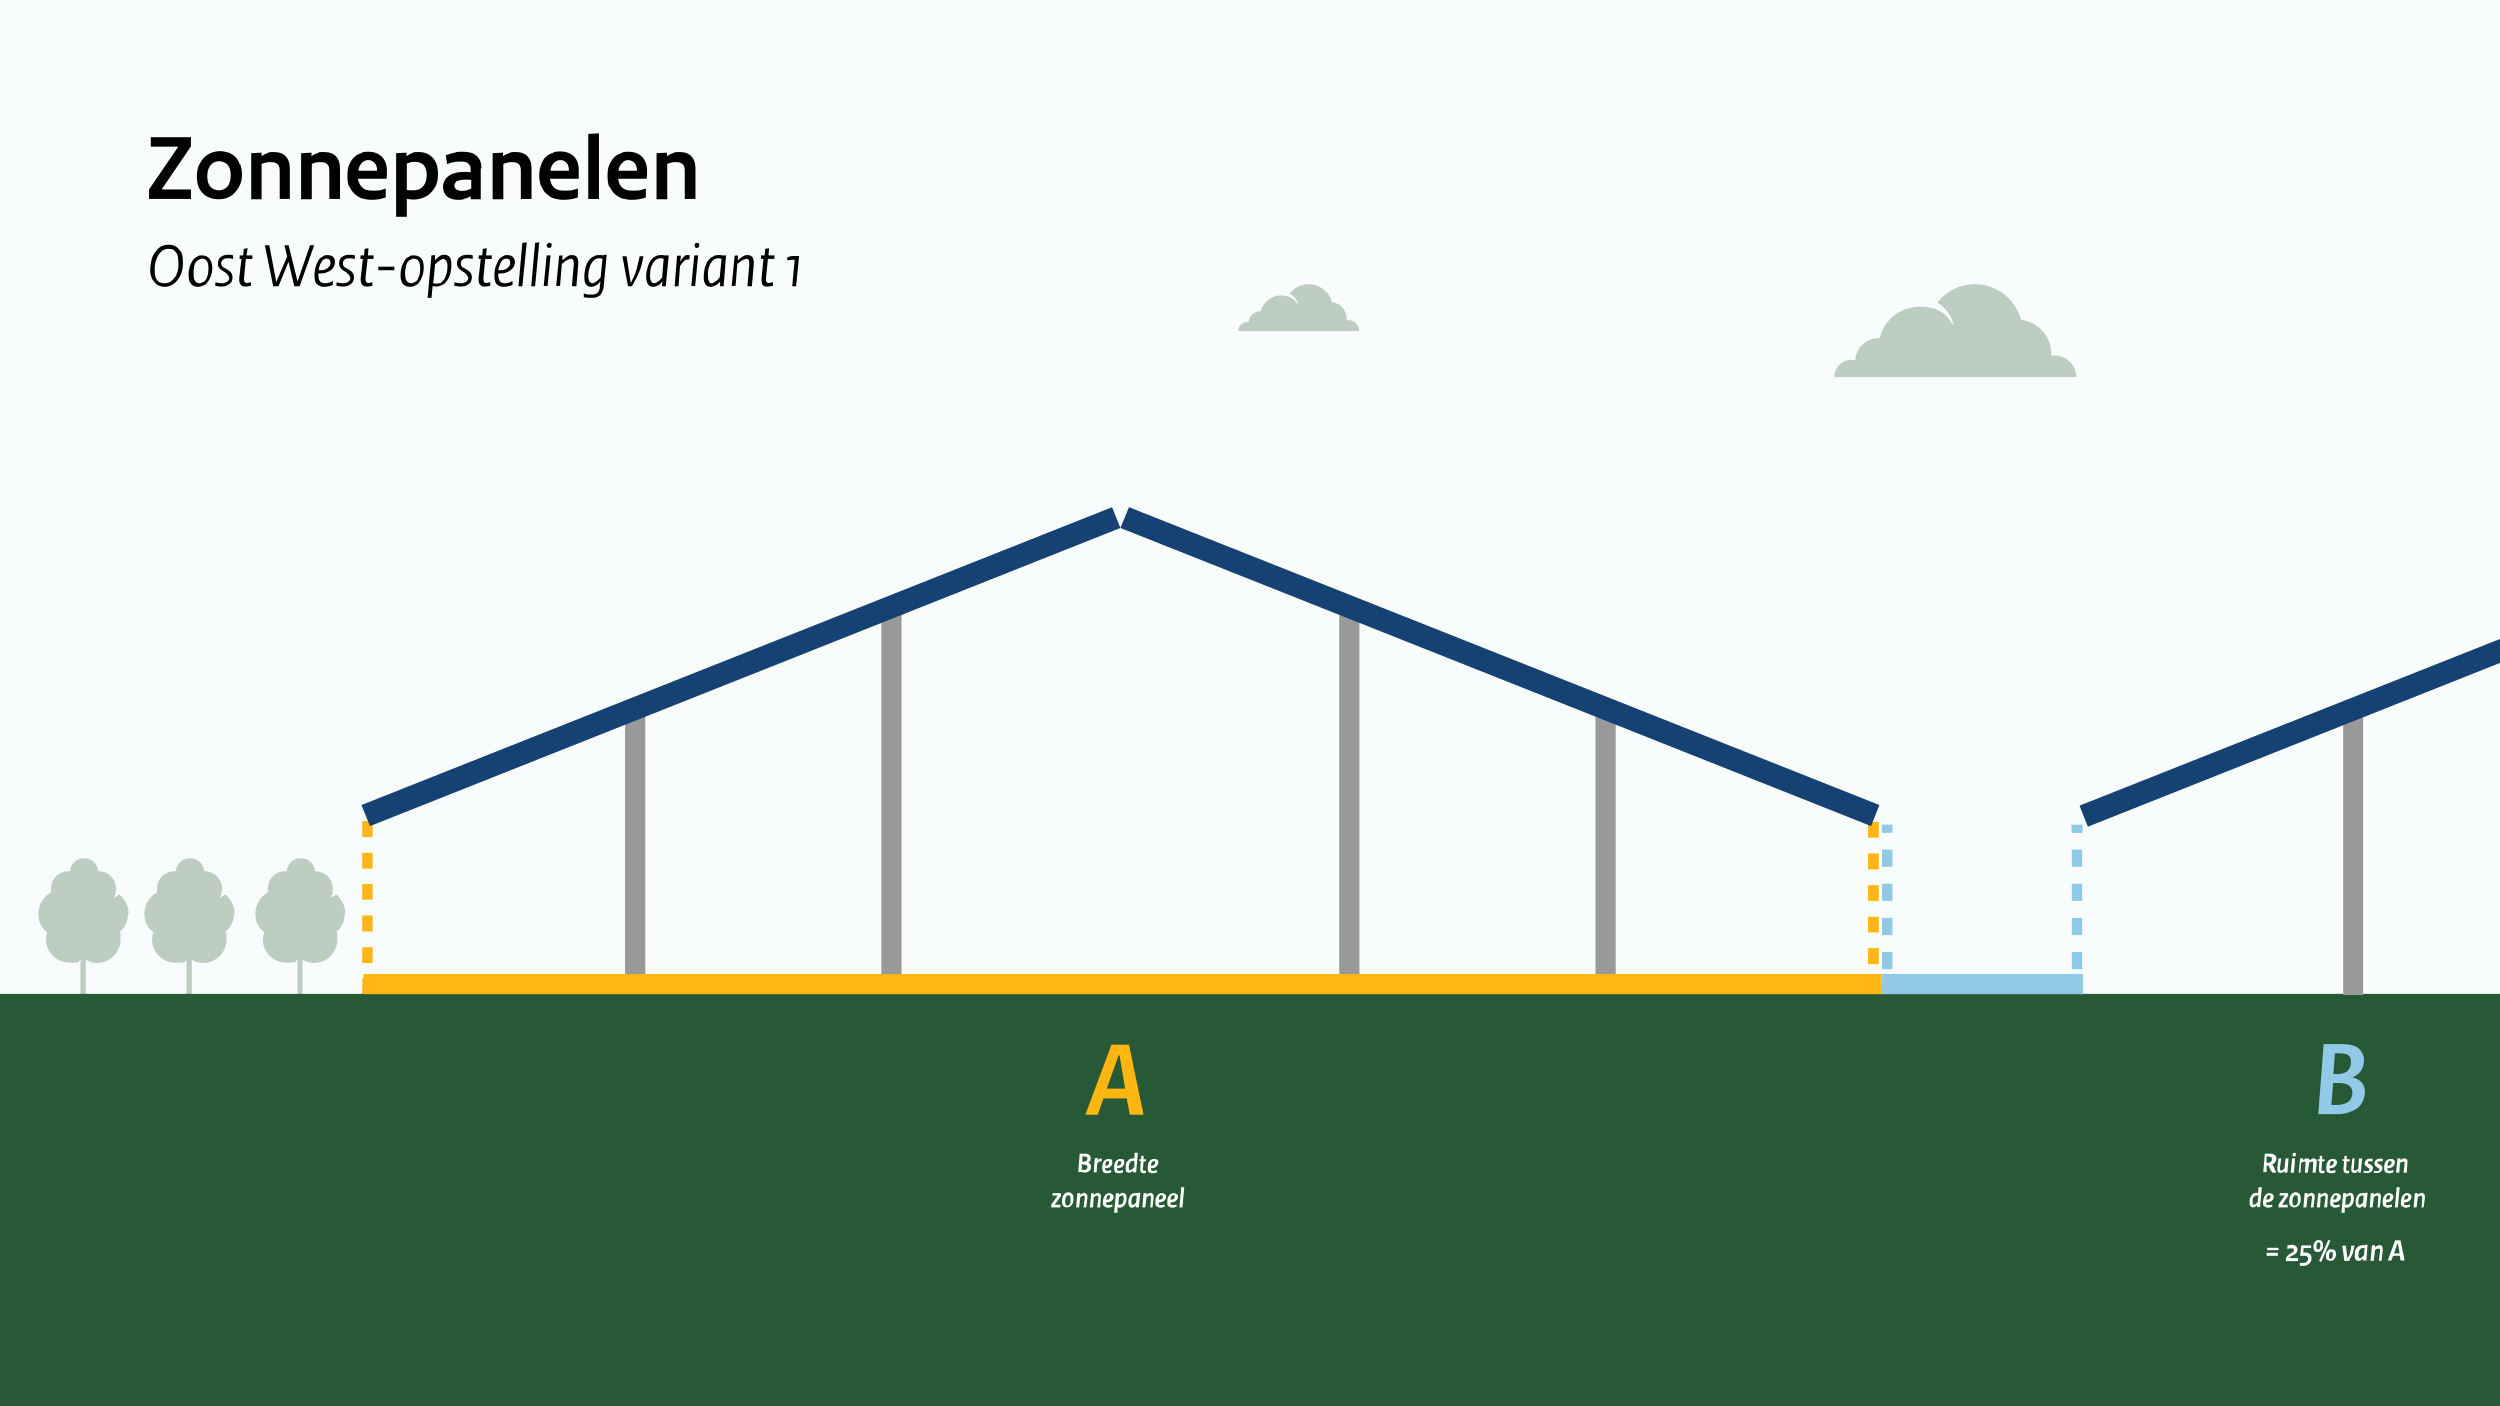 <?xml version="1.0" encoding="UTF-8"?>
<svg xmlns="http://www.w3.org/2000/svg" xmlns:xlink="http://www.w3.org/1999/xlink" id="Laag_1" version="1.1" viewBox="0 0 841.9 473.6">
  <rect x="0" y="0" width="841.9" height="473.6" fill="#808080" stroke="none"/>
  <defs>
    <style>
      .st0 {
        fill: none;
      }

      .st1, .st2 {
        fill-rule: evenodd;
      }

      .st1, .st3 {
        fill: #90cae7;
      }

      .st4 {
        fill: #f9fcfd;
      }

      .st5 {
        fill: #164273;
      }

      .st6 {
        fill: #275937;
      }

      .st7 {
        clip-path: url(#clippath-11);
      }

      .st8 {
        clip-path: url(#clippath-10);
      }

      .st9 {
        clip-path: url(#clippath-1);
      }

      .st10 {
        clip-path: url(#clippath-3);
      }

      .st11 {
        clip-path: url(#clippath-4);
      }

      .st12 {
        clip-path: url(#clippath-2);
      }

      .st13 {
        clip-path: url(#clippath-7);
      }

      .st14 {
        clip-path: url(#clippath-6);
      }

      .st15 {
        clip-path: url(#clippath-9);
      }

      .st16 {
        clip-path: url(#clippath-8);
      }

      .st17 {
        clip-path: url(#clippath-5);
      }

      .st18 {
        fill: #fff;
      }

      .st19 {
        fill: #bdcdc2;
      }

      .st2, .st20 {
        fill: #999;
      }

      .st21 {
        fill: #ffb612;
      }

      .st22 {
        clip-path: url(#clippath);
      }
    </style>
    <clipPath id="clippath">
      <rect class="st0" y="-.1" width="841.9" height="473.8"></rect>
    </clipPath>
    <clipPath id="clippath-1">
      <rect class="st0" x="0" y="-.1" width="841.9" height="473.8"></rect>
    </clipPath>
    <clipPath id="clippath-2">
      <rect class="st0" y="-.1" width="841.9" height="473.8"></rect>
    </clipPath>
    <clipPath id="clippath-3">
      <rect class="st0" x="0" y="-.1" width="841.9" height="473.8"></rect>
    </clipPath>
    <clipPath id="clippath-4">
      <rect class="st0" y="-.1" width="841.9" height="473.8"></rect>
    </clipPath>
    <clipPath id="clippath-5">
      <rect class="st0" y="-.1" width="841.9" height="473.8"></rect>
    </clipPath>
    <clipPath id="clippath-6">
      <rect class="st0" y="-.1" width="841.9" height="473.8"></rect>
    </clipPath>
    <clipPath id="clippath-7">
      <rect class="st0" y="334.7" width="841.9" height="138.8"></rect>
    </clipPath>
    <clipPath id="clippath-8">
      <rect class="st0" x="118" y="-9.8" width="841.9" height="473.8"></rect>
    </clipPath>
    <clipPath id="clippath-9">
      <rect class="st0" y="-.1" width="841.9" height="473.8"></rect>
    </clipPath>
    <clipPath id="clippath-10">
      <rect class="st0" y="-.1" width="841.9" height="473.8"></rect>
    </clipPath>
    <clipPath id="clippath-11">
      <rect class="st0" x="700.2" y="214.3" width="141.7" height="64.2"></rect>
    </clipPath>
  </defs>
  <rect class="st4" x="0" y="-.1" width="841.9" height="334.9"></rect>
  <g class="st22">
    <path class="st19" d="M623.6,121.2c.4,0,.8,0,1.2.1.2-4.2,3.7-7.4,7.8-7.4h.4c1.4-6,6.8-10.6,13.4-10.6s9.1,2.5,11.5,6.4c0,0-.4-4.6-5.5-7.8,2.9-3.7,7.6-6.2,12.7-6.2,7.4,0,13.7,5.2,15.5,12,5.8.7,10.2,5.6,10.2,11.5v.6c.4,0,.7-.1,1.2-.1,4,0,7.2,3.4,7.2,7.3h-81.5c0-3.2,2.6-5.8,5.9-5.8Z"></path>
    <path class="st19" d="M419.9,108.4c.2,0,.5.1.6.1.1-2,1.9-3.7,4-3.7h.1c.7-3,3.5-5.3,6.7-5.3s4.6,1.3,5.8,3.1c0,0-.1-2.3-2.8-3.8,1.6-1.9,3.8-3.1,6.4-3.1,3.7,0,7,2.6,7.8,6,2.9.4,5,2.8,5,5.8v.4c.2-.1.5-.1.6-.1,2,0,3.6,1.7,3.6,3.7h-40.7c0-1.7,1.3-3,2.9-3Z"></path>
    <path class="st19" d="M79,307.7c0-2.6-1.2-4.9-3.2-6.5-.5.5-1.1.8-1.8,1,.5-.8.8-1.8.8-3,0-3.1-2.6-5.8-5.9-5.8h-.1c-.2-2.5-2.3-4.4-4.8-4.4s-4.6,1.9-4.8,4.4h-.5c-3.2,0-5.8,2.5-5.8,5.8s0,1,.1,1.3c-2.6,1.3-4.4,4.1-4.4,7.2s1.2,4.8,3,6.2c-.2.8-.4,1.6-.4,2.5,0,4.3,3.6,7.8,7.9,7.8s2.6-.2,3.7-1v11.6h1.8v-11.6c1.2.7,2.4,1.1,3.8,1.1,4.3,0,7.9-3.6,7.9-7.9s-.1-1.7-.5-2.5c1.8-1.4,3-3.7,3-6.2Z"></path>
    <path class="st19" d="M43.3,307.7c0-2.6-1.2-4.9-3.1-6.5-.6.5-1.2.8-1.9,1,.5-.8.8-1.8.8-3,0-3.1-2.6-5.8-5.9-5.8h-.1c-.2-2.5-2.3-4.4-4.8-4.4s-4.6,1.9-4.7,4.4h-.6c-3.2,0-5.8,2.5-5.8,5.8s0,1,.1,1.3c-2.6,1.3-4.4,4.1-4.4,7.2s1.2,4.8,3,6.2c-.2.8-.4,1.6-.4,2.5,0,4.3,3.6,7.8,7.9,7.8s2.6-.2,3.7-1v11.6h1.8v-11.6c1.2.7,2.4,1.1,3.8,1.1,4.3,0,7.9-3.6,7.9-7.9s-.1-1.7-.4-2.5c1.8-1.4,2.9-3.7,2.9-6.2Z"></path>
    <path class="st19" d="M116.3,307.7c0-2.6-1.2-4.9-3.1-6.5-.6.5-1.2.8-1.9,1,.6-.8.8-1.8.8-3,0-3.1-2.6-5.8-5.8-5.8h-.2c-.2-2.5-2.3-4.4-4.8-4.4s-4.6,1.9-4.7,4.4h-.6c-3.1,0-5.8,2.5-5.8,5.8s0,1,.1,1.3c-2.6,1.3-4.3,4.1-4.3,7.2s1.1,4.8,3,6.2c-.2.8-.5,1.6-.5,2.5,0,4.3,3.6,7.8,7.9,7.8s2.6-.2,3.8-1v11.6h1.7v-11.6c1.2.7,2.5,1.1,3.8,1.1,4.4,0,7.9-3.6,7.9-7.9s-.1-1.7-.4-2.5c1.8-1.4,2.9-3.7,2.9-6.2Z"></path>
  </g>
  <g class="st9">
    <path class="st21" d="M125.5,371.9v5.4h-3.5v-5.4h3.5ZM125.5,361.3v5.3h-3.5v-5.3h3.5ZM125.5,350.8v5.3h-3.5v-5.3h3.5ZM125.5,340.1v5.4h-3.5v-5.4h3.5ZM125.5,329.5v5.3h-3.5v-5.3h3.5ZM125.5,319v5.3h-3.5v-5.3h3.5ZM125.5,308.3v5.4h-3.5v-5.4h3.5ZM125.5,297.7v5.3h-3.5v-5.3h3.5ZM125.5,287.2v5.3h-3.5v-5.3h3.5ZM125.5,276.5v5.4h-3.5v-5.4h3.5Z"></path>
  </g>
  <rect class="st21" x="122" y="382.4" width="3.6" height="2.8"></rect>
  <g class="st12">
    <path class="st21" d="M376.3,371.9v5.3h-3.6v-5.3h3.6ZM376.3,361.3v5.3h-3.6v-5.3h3.6ZM376.3,350.6v5.3h-3.6v-5.3h3.6ZM376.3,340v5.4h-3.6v-5.4h3.6ZM376.3,329.4v5.3h-3.6v-5.3h3.6ZM376.3,302.8h-3.6"></path>
    <polygon class="st21" points="376.3 382.6 376.3 385.2 372.7 385.2 372.7 382.6 376.3 382.6 376.3 385.2 372.7 385.2 372.7 382.6 376.3 382.6"></polygon>
    <path class="st21" d="M629.1,282.1v-5.3h3.6v5.3h-3.6ZM629.1,292.8v-5.4h3.6v5.4h-3.6ZM629.1,303.4v-5.3h3.6v5.3h-3.6ZM629.1,314v-5.3h3.6v5.3h-3.6ZM629.1,324.7v-5.4h3.6v5.4h-3.6ZM629.1,335.3v-5.3h3.6v5.3h-3.6ZM629.1,346v-5.3h3.6v5.3h-3.6ZM629.1,356.5v-5.3h3.6v5.3h-3.6ZM629.1,367.2v-5.3h3.6v5.3h-3.6ZM629.1,377.9v-5.4h3.6v5.4h-3.6ZM629.1,388.4v-5.3h3.6v5.3h-3.6ZM629.1,399.1v-5.3h3.6v5.3h-3.6ZM629.1,409.7v-5.3h3.6v5.3h-3.6ZM629.1,420.4v-5.3h3.6v5.3h-3.6ZM629.1,431v-5.4h3.6v5.4h-3.6ZM629.1,441.6v-5.3h3.6v5.3h-3.6ZM629.1,452.3v-5.3h3.6v5.3h-3.6ZM629.1,462.8v-5.3h3.6v5.3h-3.6Z"></path>
  </g>
  <rect class="st3" x="633.7" y="277.7" width="3.6" height="2.8"></rect>
  <g class="st10">
    <path class="st3" d="M637.3,320.6v5.8h-3.5v-5.8h3.5ZM637.3,309.1v5.8h-3.5v-5.8h3.5ZM637.3,297.6v5.8h-3.5v-5.8h3.5ZM637.3,286.1v5.8h-3.5v-5.8h3.5Z"></path>
  </g>
  <path class="st1" d="M701.3,277.7v2.8h-3.7v-2.8h3.7ZM637.3,332v2.8h-3.6v-2.8h3.6Z"></path>
  <g class="st11">
    <path class="st3" d="M701.2,320.6v5.8h-3.5v-5.8h3.5ZM701.2,309.1v5.8h-3.5v-5.8h3.5ZM701.2,297.6v5.8h-3.5v-5.8h3.5ZM701.2,286.1v5.8h-3.5v-5.8h3.5Z"></path>
  </g>
  <rect class="st3" x="697.6" y="332" width="3.7" height="2.8"></rect>
  <path class="st2" d="M303.6,202.1v132.7h-6.8v-132.7h6.8ZM217.3,240.7v94.1h-6.8v-94.1h6.8Z"></path>
  <g class="st17">
    <polygon class="st5" points="124.6 278.2 121.7 271.1 374.5 170.8 377.3 177.8 124.6 278.2"></polygon>
  </g>
  <path class="st2" d="M457.8,202.1v132.7h-6.8v-132.7h6.8ZM544.1,240.7v94.1h-6.8v-94.1h6.8Z"></path>
  <g class="st14">
    <polygon class="st5" points="630.1 278.2 632.9 271.1 380.2 170.8 377.3 177.8 630.1 278.2"></polygon>
  </g>
  <g class="st13">
    <rect class="st6" y="334.7" width="842" height="138.8"></rect>
  </g>
  <g class="st16">
    <path class="st21" d="M380.2,351.8h-5.9l-8.8,23.6h4.2l1.9-5.5h7.8l1.1,5.5h4.6l-4.9-23.6ZM377,355.4l1.9,11.2h-6.2l4-11.2h.4Z"></path>
    <path class="st3" d="M787.2,375.2c1.3,0,2.6-.2,3.8-.6,1.1-.4,2-.8,2.9-1.4.8-.7,1.4-1.4,1.8-2.4.5-1,.7-2,.7-3.2s-.4-2.3-1.1-3.1c-.7-.8-1.8-1.4-3.1-1.7,1.2-.5,2.2-1.2,2.9-2.2.6-1,1-2.2,1-3.6s-.6-2.9-1.9-4c-1.2-1-3.1-1.4-5.8-1.4h-5.9l-1.8,23.6h6.5ZM787,364.7c1.8,0,3.1.2,4,.8.7.6,1.2,1.4,1.2,2.5s-.5,2.3-1.3,3c-1,.7-2.3,1.1-4,1.1h-1.8l.6-7.4h1.3ZM787.8,354.7c1.4,0,2.4.2,3.1.7.6.5.8,1.2.8,2.3s-.4,2.2-1.1,2.9-1.9,1.1-3.4,1.1h-1.4l.5-7h1.4Z"></path>
    <path class="st18" d="M763.1,422.9h4v-1c.1,0-3.8,0-3.8,0v1ZM763.3,421h4v-.8h-3.8v.8Z"></path>
    <path class="st18" d="M770.3,420.6c.2-.1.5-.1.7-.2h.7c.2,0,.5,0,.6.1.2.1.2.2.2.5s0,.2-.1.4c-.1.1-.4.4-.6.5l-.7.4c-.4.2-.6.4-.8.7-.2.2-.4.5-.5.7v1h4.1v-1h-3c.1-.4.5-.6.8-.7l.7-.4c.2-.1.5-.2.6-.4.2-.1.4-.2.4-.4.1-.1.2-.4.2-.5.1-.1.1-.4.1-.6,0-.4-.2-.7-.5-1-.4-.4-.8-.5-1.4-.5s-.5,0-.7.1c-.2,0-.6.1-.8.1v1.1Z"></path>
    <path class="st18" d="M778.4,419.4h-3.4l-.4,3.5h1.2c.5,0,.8,0,1.1.2.2.1.4.5.4.7s-.1.5-.1.6c-.1.2-.2.4-.5.6-.1.1-.4.2-.6.2-.2.1-.5.1-.8.1h-.8v1h.7c.5,0,1,0,1.3-.1.4-.1.7-.4,1.1-.6.2-.2.5-.5.6-.8.2-.4.2-.7.2-1.2s-.1-1-.5-1.3c-.4-.2-.8-.5-1.4-.5h-.4c-.1,0-.2.1-.4.1v-1.6h2.6v-1Z"></path>
    <path class="st18" d="M784.1,417.5l-3.1,7.1.7.4,3.1-7.2-.7-.2ZM780.2,417.7c-.2.1-.4.2-.6.5-.1.1-.2.4-.4.7-.1.2-.1.6-.1,1s0,.6.1.8c0,.2.1.4.2.5.2.1.4.2.5.4h.6c.2,0,.5,0,.7-.1s.4-.2.6-.4c.1-.2.2-.5.4-.7s.1-.6.1-1,0-.6-.1-.8c0-.2-.1-.4-.2-.5-.1-.2-.4-.2-.5-.4-.2-.1-.4-.1-.6-.1s-.5.1-.7.1ZM781.3,418.7c.1.1.1.4.1.7s0,.8-.2,1.1c-.1.2-.4.2-.5.2-.2,0-.4,0-.5-.1-.1-.1-.1-.4-.1-.7s0-.5.1-.7c0-.1,0-.4.1-.4.1-.1.1-.2.2-.4h.4c.1,0,.2.1.4.2ZM784.4,420.8c-.1.1-.4.2-.5.4-.2.2-.4.5-.5.7-.1.4-.1.7-.1,1.1s0,.6.1.8c.1.1.1.4.4.5.1.1.2.2.5.2.1.1.4.1.5.1.2,0,.5-.1.7-.1.2-.1.4-.2.6-.5.1-.1.2-.4.4-.6.1-.4.2-.7.2-1.1s-.1-.5-.1-.7c-.1-.2-.2-.5-.4-.6-.1-.1-.4-.2-.5-.2-.2-.1-.4-.1-.6-.1s-.5,0-.7.1ZM785.5,421.7c.1.2.1.5.1.8s0,.8-.2,1c-.1.2-.2.4-.5.4s-.4-.1-.5-.2c0-.1-.1-.4-.1-.7s0-.5.1-.6c0-.2.1-.4.1-.5l.2-.2c.1,0,.2-.1.4-.1s.2.1.4.2Z"></path>
    <path class="st18" d="M789.5,424.6h1.6l.6-1.3c.4-.6.6-1.2.8-1.8.1-.6.2-1.3.4-2h-1.1c0,.4-.1.7-.1,1.1-.1.4-.2.6-.2,1-.1.2-.2.6-.2.8-.1.2-.2.5-.4.7l-.4.6-.5-4.2h-1.2l.7,5.2Z"></path>
    <path class="st18" d="M796.4,419.4c-.1,0-.4-.1-.7-.1s-.7.1-1,.2c-.4.1-.6.4-1,.7-.2.2-.4.6-.6,1.1-.1.5-.1,1-.1,1.6v.8c.1.2.2.4.4.6,0,.1.2.2.4.2.1.1.2.1.5.1s.6,0,.8-.2c.2-.1.5-.4.7-.6v.7h1.1l.4-5.3h-.8ZM796,422.8c-.2.2-.5.5-.6.7-.2.1-.5.2-.6.2-.2,0-.4-.1-.4-.2-.1-.1-.2-.4-.2-.7s.1-.8.1-1.2c.1-.2.2-.5.4-.7s.2-.4.5-.5c.1-.1.4-.1.5-.1h.6l-.2,2.5Z"></path>
    <path class="st18" d="M800.9,424.6h1.1l.4-3.5c0-.6,0-1.1-.2-1.3-.1-.4-.5-.5-.8-.5s-.6.1-.8.2-.5.2-.7.5h-.1v-.7c.1,0-1,.1-1,.1l-.5,5.2h1.1l.4-3.6c.2-.1.5-.4.6-.4.2-.1.4-.1.6-.1s.2,0,.4.1c.1.1.1.4.1.6l-.4,3.4Z"></path>
    <path class="st18" d="M808.4,417.7h-1.8l-2.5,6.8h1.2l.6-1.6h2.3l.2,1.6h1.4l-1.4-6.8ZM807.5,418.7l.6,3.4h-1.9l1.2-3.4h.1Z"></path>
    <path class="st18" d="M763.2,392.5h.7l.6,1.2c.1.2.2.5.4.6.1.2.2.5.4.6h1.3c-.1-.1-.2-.2-.2-.4-.1-.1-.1-.2-.2-.4-.1-.1-.1-.2-.2-.4,0-.1-.1-.2-.1-.4l-.7-1.2c.4-.1.7-.4,1-.7.2-.4.4-.7.4-1.2s-.2-1-.6-1.3c-.4-.2-.8-.4-1.6-.4h-1.7l-.5,6.2h1.1v-2.4ZM763.9,389.5c.5,0,.7.1,1,.2.1.1.2.4.2.7s-.1.7-.4.8c-.2.2-.5.4-.8.4h-.6v-2.2h.6Z"></path>
    <path class="st18" d="M768.4,390.1h-1.1c0,.1-.4,3.2-.4,3.2,0,.6.1,1.1.2,1.3.2.2.5.4.8.4s.5,0,.7-.1.5-.4.7-.6v.6c-.1,0,1,0,1,0l.4-4.8h-1c0,.1-.4,3.4-.4,3.4-.2.2-.4.4-.6.5-.1.1-.2.2-.4.2-.2,0-.4-.1-.4-.2-.1-.1-.1-.4-.1-.7l.4-3.1Z"></path>
    <path class="st18" d="M772.9,390.1h-1c0,.1-.5,4.8-.5,4.8h1.1l.4-4.8ZM772.1,389.3c.1.1.2.1.5.1s.4,0,.5-.1c0-.1.1-.4.1-.5,0-.2,0-.4-.1-.4-.1-.1-.2-.2-.5-.2s-.2.1-.4.2c-.1.1-.2.2-.2.5s.1.2.1.4Z"></path>
    <path class="st18" d="M773.6,394.9h1.1l.2-3.2c.2-.2.5-.4.6-.4.1-.1.4-.1.5-.1s.2,0,.4.1v.6l-.2,3h1l.4-3.2c.4-.4.7-.5,1-.5s.2,0,.4.1v.6l-.2,3h1l.4-3.1c0-.6,0-1.1-.2-1.3-.1-.2-.4-.4-.7-.4s-.6,0-.8.2c-.1.1-.4.2-.7.5,0-.2-.1-.4-.2-.5-.2-.2-.4-.2-.7-.2s-.5,0-.6.1c-.2.1-.5.4-.7.6v-.7h-1c0,.1-.5,4.8-.5,4.8Z"></path>
    <path class="st18" d="M780.6,391h.5l-.2,2.5c0,.6,0,1,.2,1.2.1.2.4.4.8.4h.5q.1,0,.2-.1h.2v-.8c-.1,0-.2,0-.4.1h-.2c-.1,0-.2-.1-.4-.2,0,0-.1-.2,0-.6l.2-2.4h.8v-.7c.1,0-.8,0-.8,0v-1.2c.1,0-.8.1-.8.1v1.1h-.7v.7Z"></path>
    <path class="st18" d="M783.8,394.7c.2.2.7.4,1.2.4s.6,0,.8-.1c.2,0,.5-.1.7-.2v-.8c-.2.1-.5.2-.7.2-.1.1-.4.1-.6.1s-.5-.1-.6-.2c-.1-.1-.1-.4-.1-.7.4,0,.7,0,1-.1.4-.1.6-.2.8-.5.2-.1.4-.4.5-.6.1-.2.2-.5.2-.7,0-.4-.1-.7-.4-1-.2-.1-.6-.2-1.1-.2s-.6,0-.8.2c-.2.1-.5.2-.7.5-.1.2-.4.6-.5,1.1-.1.4-.1.8-.1,1.3s.1,1.1.4,1.4ZM785.6,392.2c-.2.2-.6.4-1.1.4,0-.2.1-.5.1-.7.1-.2.1-.4.2-.5.1-.1.2-.2.2-.4h.4c.1,0,.2,0,.4.1.1,0,.1.1.1.4,0,.4-.1.6-.4.7Z"></path>
    <path class="st18" d="M789,391h.4l-.2,2.5c0,.6,0,1,.2,1.2.1.2.5.4.8.4h.5q.1,0,.2-.1h.2v-.8c-.1,0-.2,0-.4.1h-.2c-.1,0-.2-.1-.4-.2v-.6l.2-2.4h1v-.7h-1v-1.2c.1,0-.8.1-.8.1v1.1h-.6v.7Z"></path>
    <path class="st18" d="M793.2,390.1h-1c0,.1-.4,3.2-.4,3.2,0,.6,0,1.1.2,1.3.1.2.5.4.8.4s.5,0,.7-.1c.1-.1.4-.4.6-.6h.1v.6c-.1,0,.8,0,.8,0l.5-4.8h-1.1c0,.1-.2,3.4-.2,3.4-.2.2-.4.4-.6.5-.1.1-.4.2-.5.2s-.2-.1-.4-.2c0-.1-.1-.4,0-.7l.2-3.1Z"></path>
    <path class="st18" d="M796.1,394.9c.2.1.4.1.6.1h.5c.4,0,.6,0,.8-.1.2-.1.4-.1.6-.4.1-.1.2-.2.4-.5.1-.1.1-.4.1-.6s0-.5-.1-.6c-.1-.2-.4-.4-.6-.6l-.5-.2c-.2-.1-.4-.2-.4-.2-.1-.1-.1-.2-.1-.4s.1-.2.2-.2c.1-.1.2-.1.6-.1h.8v-.8c-.1,0-.2-.1-.4-.1h-.5c-.4,0-.6.1-.8.1-.1.1-.4.2-.5.4-.1.1-.2.2-.4.5-.1.1-.1.4-.1.6s0,.4.1.6c.1.1.4.4.6.5l.5.4c.1.1.2.2.4.2v.4c0,.1,0,.2-.1.4-.1,0-.4.1-.6.1h-.6c-.1-.1-.4-.1-.6-.2v1Z"></path>
    <path class="st18" d="M799.4,394.9c.1.1.4.1.5.1h.5c.4,0,.6,0,.8-.1.2-.1.5-.1.6-.4.1-.1.2-.2.4-.5.1-.1.1-.4.1-.6s0-.5-.1-.6c-.1-.2-.4-.4-.6-.6l-.5-.2c-.1-.1-.2-.2-.4-.2,0-.1-.1-.2-.1-.4s.1-.2.2-.2c.1-.1.4-.1.6-.1h1v-.8c-.1,0-.4-.1-.5-.1h-.5c-.4,0-.6.1-.7.1-.2.1-.5.2-.6.4-.1.1-.2.2-.4.5-.1.1-.1.4-.1.6s.1.4.2.6c0,.1.2.4.5.5l.5.4c.1.1.2.2.4.2,0,.1.1.2.1.4s-.1.2-.2.4c-.1,0-.4.1-.6.1h-.6c-.1-.1-.4-.1-.5-.2v1Z"></path>
    <path class="st18" d="M803.3,394.7c.2.2.7.4,1.2.4s.6,0,.8-.1c.2,0,.5-.1.7-.2v-.8c-.2.1-.5.2-.7.2-.1.1-.4.1-.6.1s-.5-.1-.6-.2c-.1-.1-.2-.4-.2-.7.5,0,.8,0,1.1-.1.4-.1.6-.2.8-.5.2-.1.4-.4.5-.6.1-.2.2-.5.2-.7,0-.4-.1-.7-.4-1-.2-.1-.6-.2-1.1-.2s-.6,0-.8.2c-.2.1-.5.2-.7.5-.1.2-.4.6-.5,1.1-.1.4-.1.8-.1,1.3s.1,1.1.4,1.4ZM805.1,392.2c-.2.2-.6.4-1.1.4,0-.2.1-.5.1-.7.1-.2.1-.4.2-.5.1-.1.2-.2.2-.4h.4c.1,0,.2,0,.4.1,0,0,.1.1.1.4,0,.4-.1.6-.4.7Z"></path>
    <path class="st18" d="M809.4,394.9h1.1l.2-3.1c.1-.6,0-1.1-.1-1.3-.2-.2-.5-.4-.8-.4s-.5,0-.7.1c-.2.1-.5.4-.7.6v-.7h-1c0,.1-.5,4.8-.5,4.8h1.1l.2-3.2c.2-.2.5-.4.6-.4.2-.1.4-.1.5-.1.2,0,.4,0,.4.1.1.1.1.2.1.6l-.4,3Z"></path>
    <path class="st18" d="M761.6,399.8h-1l-.2,1.9h-.5c-.2,0-.6,0-.8.1-.4.1-.6.4-.8.6-.2.4-.4.6-.6,1.1-.1.4-.1.8-.1,1.4v.7c.1.2.2.4.2.5.1.2.2.2.4.4.2,0,.4.1.5.1.2,0,.6-.1.8-.2.1-.1.4-.4.6-.6v.7h1l.6-6.7ZM760.2,404.9c-.2.2-.4.5-.6.6s-.4.2-.5.2c-.2,0-.4,0-.4-.1-.1-.1-.1-.4-.1-.7v-1.1c.1-.2.2-.5.4-.7.1-.1.2-.2.5-.4.1-.1.2-.1.5-.1h.5l-.2,2.3Z"></path>
    <path class="st18" d="M762.5,406.2c.4.2.7.5,1.2.5s.6-.1.8-.1c.2-.1.5-.1.7-.2v-.8c-.2.1-.5.1-.6.2h-.7c-.2,0-.4,0-.6-.1-.1-.1-.1-.5-.1-.8.4,0,.7,0,1.1-.1l.7-.4c.2-.2.5-.4.5-.6.1-.2.2-.6.2-.8,0-.4-.1-.6-.4-.8-.2-.2-.6-.4-1.1-.4s-.6.1-.8.2c-.2.1-.5.4-.6.6-.2.2-.4.6-.5,1-.1.4-.2.8-.2,1.4s.1,1.1.4,1.3ZM764.3,403.8c-.2.1-.6.2-1.1.2,0-.2.1-.5.1-.7.1-.1.2-.4.2-.5.1-.1.2-.2.4-.2q.1-.1.2-.1c.1,0,.2,0,.4.1.1.1.1.2.1.4,0,.4-.1.6-.4.8Z"></path>
    <polygon class="st18" points="767.6 402.6 769.4 402.6 767.3 405.7 767.3 406.6 770.4 406.6 770.4 405.7 768.5 405.7 770.6 402.6 770.5 401.8 767.8 401.8 767.6 402.6"></polygon>
    <path class="st18" d="M773.5,406.4c.2-.1.5-.4.7-.6.1-.2.4-.5.5-1,.1-.4.1-.7.1-1.2,0-.7-.1-1.2-.5-1.6-.2-.2-.7-.5-1.2-.5s-.6.1-.8.2c-.4.1-.6.4-.7.6-.2.2-.4.5-.5,1-.1.4-.2.7-.2,1.2s.1.7.1,1c.1.2.2.5.4.6.2.1.4.2.6.4.2,0,.5.1.7.1.4,0,.6-.1.8-.2ZM772.1,403.7c0-.2.1-.5.2-.6.1-.2.2-.4.4-.5.1,0,.2-.1.4-.1.2,0,.5.1.6.4.1.1.1.5.1,1v1c-.1.2-.2.4-.2.6-.1.1-.2.2-.4.4-.1,0-.2.1-.4.1s-.2-.1-.4-.1-.1-.1-.2-.2c-.1,0-.1-.1-.1-.4-.1-.1-.1-.4-.1-.6s0-.6.1-.8Z"></path>
    <path class="st18" d="M778,406.6h1.1l.4-3.2c0-.6,0-1-.2-1.2s-.5-.5-.8-.5-.5.1-.7.2-.5.2-.7.5v-.6h-1l-.4,4.8h1l.4-3.4c.1-.1.4-.2.5-.4.2-.1.4-.1.5-.1.2,0,.4,0,.4.1.1.1.1.4.1.6l-.4,3.1Z"></path>
    <path class="st18" d="M782.6,406.6h1.1l.2-3.2c.1-.6,0-1-.1-1.2-.2-.2-.5-.5-.8-.5s-.6.1-.7.2c-.2.1-.5.2-.7.5h-.1v-.6c.1,0-.8,0-.8,0l-.5,4.8h1.1l.2-3.4c.2-.1.4-.2.6-.4.1-.1.4-.1.5-.1s.2,0,.4.1c.1.1.1.4.1.6l-.4,3.1Z"></path>
    <path class="st18" d="M785.2,406.2c.2.2.6.5,1.2.5s.5-.1.7-.1c.2-.1.5-.1.8-.2v-.8c-.4.1-.6.1-.7.2h-.7c-.2,0-.4,0-.5-.1-.2-.1-.2-.5-.2-.8.4,0,.7,0,1.1-.1.2-.1.6-.2.7-.4.2-.2.5-.4.6-.6.1-.2.1-.6.1-.8,0-.4-.1-.6-.4-.8-.2-.2-.6-.4-1.1-.4s-.5.1-.8.2c-.2.1-.5.4-.6.6-.2.2-.4.6-.5,1-.1.4-.2.8-.2,1.4s.1,1.1.5,1.3ZM786.8,403.8c-.2.1-.6.2-1.1.2.1-.2.1-.5.2-.7,0-.1.1-.4.2-.5,0-.1.1-.2.2-.2q.1-.1.2-.1c.1,0,.4,0,.4.1.1.1.1.2.1.4,0,.4-.1.6-.4.8Z"></path>
    <path class="st18" d="M789.6,408.4v-1.8c.4,0,.5.1.6.1.4,0,.7-.1,1-.2.2-.1.6-.4.8-.6.1-.2.4-.6.5-1s.2-.8.2-1.4-.1-.6-.1-.8c-.1-.2-.1-.4-.2-.5s-.2-.2-.4-.4c-.2,0-.4-.1-.6-.1-.4,0-.8.2-1.3.7v-.6c.1,0-1,0-1,0l-.6,6.6h1.1ZM790.1,403.2c.1-.2.4-.4.5-.4.2-.1.4-.2.5-.2.2,0,.4.1.5.2,0,.1.1.4.1.6,0,.5,0,.8-.1,1.1-.1.4-.2.6-.4.7-.1.2-.2.4-.4.4-.1.1-.4.1-.5.1h-.5l.2-2.5Z"></path>
    <path class="st18" d="M796.3,401.8h-.7c-.2,0-.6,0-.8.1-.4.1-.6.4-.8.6-.2.4-.4.6-.5,1.1-.2.4-.2.8-.2,1.4s0,.5.1.7c0,.2.1.4.2.5,0,.2.1.2.4.4.1,0,.2.1.4.1.4,0,.6-.1.8-.2.2-.1.4-.4.6-.6v.7h1l.5-4.9h-.8ZM795.8,404.9c-.1.2-.4.5-.6.6-.1.1-.4.2-.5.2s-.2,0-.4-.1c-.1-.1-.1-.4-.1-.7s0-.7.1-1.1c0-.2.1-.5.2-.7.1-.1.2-.2.5-.4.1-.1.2-.1.5-.1h.5l-.2,2.3Z"></path>
    <path class="st18" d="M800.4,406.6h1l.4-3.2c0-.6,0-1-.2-1.2-.1-.2-.5-.5-.8-.5s-.5.1-.7.2c-.2.1-.5.2-.7.5v-.6c.1,0-1,0-1,0l-.4,4.8h1l.4-3.4c.1-.1.4-.2.5-.4.2-.1.4-.1.5-.1.2,0,.4,0,.5.1v.6l-.2,3.1Z"></path>
    <path class="st18" d="M802.8,406.2c.2.2.7.5,1.2.5s.6-.1.8-.1c.2-.1.5-.1.7-.2v-.8c-.2.1-.5.1-.7.2h-.6c-.2,0-.5,0-.6-.1-.1-.1-.1-.5-.1-.8.4,0,.7,0,1-.1.4-.1.6-.2.8-.4.2-.2.4-.4.5-.6.1-.2.2-.6.2-.8,0-.4-.1-.6-.4-.8-.2-.2-.6-.4-1.1-.4s-.6.1-.8.2c-.2.1-.5.4-.7.6-.1.2-.4.6-.5,1-.1.4-.1.8-.1,1.4s.1,1.1.4,1.3ZM804.6,403.8c-.2.1-.6.2-1.1.2,0-.2.1-.5.1-.7.1-.1.1-.4.2-.5.1-.1.2-.2.2-.2.1-.1.2-.1.4-.1s.2,0,.4.1c.1.1.1.2.1.4,0,.4-.1.6-.4.8Z"></path>
    <polygon class="st18" points="808.1 399.8 807.1 399.8 806.5 406.6 807.5 406.6 808.1 399.8"></polygon>
    <path class="st18" d="M808.9,406.2c.4.2.7.5,1.2.5s.6-.1.8-.1c.2-.1.5-.1.7-.2v-.8c-.2.1-.5.1-.6.2h-.7c-.2,0-.4,0-.6-.1-.1-.1-.1-.5-.1-.8.4,0,.7,0,1.1-.1.2-.1.5-.2.7-.4.2-.2.4-.4.5-.6.1-.2.2-.6.2-.8,0-.4-.1-.6-.4-.8-.2-.2-.6-.4-1.1-.4s-.6.1-.8.2c-.2.1-.5.4-.7.6-.1.2-.2.6-.4,1-.1.4-.2.8-.2,1.4s.1,1.1.4,1.3ZM810.7,403.8c-.2.1-.6.2-1.1.2,0-.2.1-.5.1-.7.1-.1.2-.4.2-.5.1-.1.2-.2.4-.2,0-.1.1-.1.2-.1s.2,0,.4.1c.1.1.1.2.1.4,0,.4-.1.6-.4.8Z"></path>
    <path class="st18" d="M815.2,406.6h1l.4-3.2c0-.6,0-1-.2-1.2-.1-.2-.5-.5-.8-.5s-.5.1-.7.2-.5.2-.7.5v-.6h-1l-.4,4.8h1l.4-3.4c.1-.1.4-.2.5-.4.2-.1.4-.1.5-.1.2,0,.4,0,.4.1.1.1.1.4.1.6l-.2,3.1Z"></path>
    <path class="st18" d="M364.9,394.9c.4,0,.7,0,1.1-.1.2-.1.6-.2.7-.4.2-.2.5-.4.6-.6,0-.2.1-.6.1-1s-.1-.6-.2-.8c-.2-.2-.5-.4-.8-.4.2-.1.5-.4.7-.6.1-.2.2-.6.2-1s-.1-.8-.5-1.1-.8-.4-1.6-.4h-1.6l-.5,6.2h1.7ZM364.9,392.2c.5,0,.8.1,1.1.2.1.1.2.4.2.6,0,.4-.1.6-.4.8s-.6.2-1,.2h-.5v-1.9h.5ZM365.2,389.5c.4,0,.6,0,.8.1.1.1.2.4.2.6,0,.4-.1.6-.4.8-.2.1-.5.2-.8.2h-.5v-1.8h.6Z"></path>
    <path class="st18" d="M371,390.2c-.1,0-.1-.1-.1-.1h-.2c-.1,0-.2,0-.2.1-.1,0-.2,0-.4.1,0,0-.1.1-.2.2,0,.1-.1.2-.2.5v-1h-1c0,.1-.4,4.8-.4,4.8h1l.2-3c.2-.2.4-.5.6-.6.1-.1.4-.1.5-.1h.4v-1Z"></path>
    <path class="st18" d="M371.5,394.7c.2.2.6.4,1.2.4s.6,0,.8-.1c.2,0,.5-.1.7-.2v-.8c-.2.1-.5.2-.7.2-.2.1-.4.1-.6.1s-.5-.1-.6-.2c-.1-.1-.2-.4-.2-.7.4,0,.7,0,1.1-.1.4-.1.6-.2.8-.5.2-.1.4-.4.5-.6.1-.2.1-.5.1-.7,0-.4-.1-.7-.2-1-.2-.1-.6-.2-1.1-.2s-.6,0-.8.2c-.4.1-.5.2-.7.5-.2.2-.4.6-.5,1.1-.1.4-.1.8-.1,1.3s.1,1.1.4,1.4ZM373.3,392.2c-.4.2-.6.4-1.1.4,0-.2,0-.5.1-.7,0-.2.1-.4.2-.5.1-.1.1-.2.2-.4h.2c.2,0,.4,0,.5.1,0,0,.1.1.1.4,0,.4-.1.6-.4.7Z"></path>
    <path class="st18" d="M375.5,394.7c.2.2.7.4,1.2.4s.6,0,.8-.1c.2,0,.5-.1.7-.2v-.8c-.2.1-.5.2-.7.2-.1.1-.4.1-.6.1s-.5-.1-.6-.2c-.1-.1-.2-.4-.2-.7.5,0,.8,0,1.1-.1.4-.1.6-.2.8-.5.2-.1.4-.4.5-.6.1-.2.1-.5.1-.7,0-.4,0-.7-.2-1-.2-.1-.6-.2-1.1-.2s-.6,0-.8.2c-.2.1-.5.2-.7.5-.2.2-.4.6-.5,1.1-.1.4-.1.8-.1,1.3s.1,1.1.4,1.4ZM377.3,392.2c-.2.2-.6.4-1.1.4,0-.2,0-.5.1-.7s.1-.4.2-.5c.1-.1.1-.2.2-.4h.4c.1,0,.2,0,.4.1,0,0,.1.1.1.4,0,.4-.1.6-.4.7Z"></path>
    <path class="st18" d="M383.2,388.2h-1.1c0,.1-.1,1.9-.1,1.9h-.5c-.4,0-.6.1-1,.2-.2.1-.5.4-.7.6-.2.2-.5.6-.6,1-.1.5-.1,1-.1,1.4v.8c.1.1.1.4.2.5.1.1.2.2.4.2.1.1.4.1.5.1.2,0,.5,0,.7-.1.2-.1.5-.4.7-.7v.7h1l.6-6.7ZM381.7,393.2c-.2.4-.4.6-.6.7-.2.1-.4.2-.6.2s-.2-.1-.2-.2c-.1-.1-.2-.4-.2-.7s.1-.7.1-1c.1-.4.2-.6.4-.7.1-.2.2-.4.4-.5.2,0,.4-.1.5-.1h.4s.1,0,.1.1v2.2Z"></path>
    <path class="st18" d="M383.8,391h.4l-.2,2.5c0,.6,0,1,.2,1.2.1.2.5.4.8.4h.5q.1,0,.2-.1h.2v-.8c-.1,0-.2,0-.4.1h-.2c-.1,0-.2-.1-.4-.2,0,0-.1-.2,0-.6l.2-2.4h.8v-.7c.1,0-.8,0-.8,0v-1.2c.1,0-.8.1-.8.1v1.1h-.6v.7Z"></path>
    <path class="st18" d="M386.9,394.7c.2.2.7.4,1.2.4s.6,0,.8-.1c.2,0,.5-.1.7-.2v-.8c-.2.1-.5.2-.7.2-.1.1-.4.1-.6.1s-.5-.1-.6-.2c-.1-.1-.1-.4-.1-.7.4,0,.7,0,1-.1.4-.1.6-.2.8-.5.2-.1.4-.4.5-.6.1-.2.2-.5.2-.7,0-.4-.1-.7-.4-1-.2-.1-.6-.2-1.1-.2s-.6,0-.8.2c-.2.1-.5.2-.7.5-.1.2-.4.6-.5,1.1-.1.4-.1.8-.1,1.3s.1,1.1.4,1.4ZM388.7,392.2c-.2.2-.6.4-1.1.4,0-.2.1-.5.1-.7.1-.2.1-.4.2-.5.1-.1.2-.2.4-.4h.2c.1,0,.2,0,.4.1.1,0,.1.1.1.4,0,.4-.1.6-.4.7Z"></path>
    <polygon class="st18" points="354.4 402.6 356.2 402.6 354 405.7 354 406.6 357.1 406.6 357.1 405.7 355.2 405.7 357.4 402.6 357.2 401.8 354.5 401.8 354.4 402.6"></polygon>
    <path class="st18" d="M360.2,406.4c.2-.1.5-.4.7-.6.1-.2.4-.5.5-1,.1-.4.1-.7.1-1.2,0-.7-.1-1.2-.5-1.6-.2-.2-.7-.5-1.2-.5s-.6.1-.8.2c-.4.1-.6.4-.7.6-.2.2-.4.5-.5,1-.1.4-.2.7-.2,1.2s.1.7.2,1c0,.2.1.5.2.6.2.1.4.2.6.4.2,0,.5.1.7.1.4,0,.6-.1.8-.2ZM358.8,403.7c0-.2.1-.5.2-.6.1-.2.2-.4.4-.5.1,0,.2-.1.4-.1.2,0,.5.1.6.4.1.1.1.5.1,1v1c-.1.2-.2.4-.2.6-.1.1-.2.2-.4.4-.1,0-.2.1-.4.1s-.2-.1-.4-.1-.1-.1-.2-.2c-.1,0-.1-.1-.1-.4-.1-.1-.1-.4-.1-.6s0-.6.1-.8Z"></path>
    <path class="st18" d="M364.7,406.6h1.1l.4-3.2c0-.6,0-1-.2-1.2s-.5-.5-.8-.5-.5.1-.7.2c-.2.1-.5.2-.7.5v-.6h-1l-.4,4.8h1l.4-3.4c.1-.1.4-.2.5-.4.2-.1.4-.1.5-.1.2,0,.4,0,.4.1.1.1.1.4.1.6l-.4,3.1Z"></path>
    <path class="st18" d="M369.4,406.6h1.1l.2-3.2c.1-.6,0-1-.1-1.2-.2-.2-.5-.5-.8-.5s-.6.1-.7.2c-.2.1-.5.2-.7.5h-.1v-.6c.1,0-.8,0-.8,0l-.5,4.8h1.1l.2-3.4c.2-.1.4-.2.6-.4.1-.1.4-.1.5-.1s.2,0,.4.1c.1.1.1.4.1.6l-.4,3.1Z"></path>
    <path class="st18" d="M371.9,406.2c.2.2.6.5,1.2.5s.5-.1.7-.1c.2-.1.5-.1.8-.2v-.8c-.4.1-.6.1-.7.2h-.7c-.2,0-.4,0-.5-.1-.2-.1-.2-.5-.2-.8.4,0,.7,0,1.1-.1.2-.1.6-.2.7-.4.2-.2.5-.4.6-.6.1-.2.1-.6.1-.8,0-.4-.1-.6-.4-.8-.2-.2-.6-.4-1.1-.4s-.5.1-.8.2c-.2.1-.5.4-.6.6-.2.2-.4.6-.5,1-.1.4-.2.8-.2,1.4s.1,1.1.5,1.3ZM373.6,403.8c-.2.1-.6.2-1.1.2.1-.2.1-.5.2-.7,0-.1.1-.4.2-.5,0-.1.1-.2.2-.2q.1-.1.2-.1c.1,0,.4,0,.4.1.1.1.1.2.1.4,0,.4-.1.6-.4.8Z"></path>
    <path class="st18" d="M376.3,408.4v-1.8c.4,0,.5.1.6.1.4,0,.7-.1,1-.2.2-.1.6-.4.8-.6.1-.2.4-.6.5-1,.1-.4.2-.8.2-1.4s-.1-.6-.1-.8c-.1-.2-.1-.4-.2-.5-.1-.1-.2-.2-.4-.4-.2,0-.4-.1-.6-.1-.4,0-.8.2-1.3.7v-.6c.1,0-1,0-1,0l-.6,6.6h1.1ZM376.8,403.2c.1-.2.4-.4.5-.4.2-.1.4-.2.5-.2.2,0,.4.1.5.2,0,.1.1.4.1.6,0,.5,0,.8-.1,1.1-.1.4-.1.6-.2.7-.2.2-.4.4-.5.4-.1.1-.4.1-.5.1h-.5l.2-2.5Z"></path>
    <path class="st18" d="M383,401.8h-.7c-.2,0-.6,0-.8.1-.4.1-.6.4-.8.6-.2.4-.4.6-.5,1.1-.2.4-.2.8-.2,1.4s0,.5.1.7c0,.2.1.4.2.5,0,.2.1.2.4.4.1,0,.2.1.4.1.4,0,.6-.1.8-.2.2-.1.5-.4.6-.6v.7h1l.5-4.9h-.8ZM382.6,404.9c-.1.2-.4.5-.6.6-.1.1-.4.2-.5.2s-.2,0-.4-.1c-.1-.1-.1-.4-.1-.7s0-.7.1-1.1c0-.2.1-.5.2-.7.1-.1.2-.2.5-.4.1-.1.2-.1.5-.1h.5l-.2,2.3Z"></path>
    <path class="st18" d="M387.1,406.6h1l.4-3.2c0-.6,0-1-.2-1.2-.1-.2-.5-.5-.8-.5s-.5.1-.7.2-.5.2-.7.5v-.6c.1,0-1,0-1,0l-.4,4.8h1l.4-3.4c.1-.1.4-.2.6-.4.1-.1.2-.1.5-.1s.2,0,.4.1v.6l-.2,3.1Z"></path>
    <path class="st18" d="M389.5,406.2c.2.2.7.5,1.2.5s.6-.1.8-.1c.2-.1.5-.1.7-.2v-.8c-.2.1-.5.1-.7.2h-.6c-.2,0-.5,0-.6-.1-.1-.1-.1-.5-.1-.8.4,0,.7,0,1-.1.4-.1.6-.2.8-.4.2-.2.4-.4.5-.6.1-.2.2-.6.2-.8,0-.4-.1-.6-.4-.8-.2-.2-.6-.4-1.1-.4s-.6.1-.8.2c-.2.1-.5.4-.7.6-.1.2-.4.6-.5,1-.1.4-.1.8-.1,1.4s.1,1.1.4,1.3ZM391.3,403.8c-.2.1-.6.2-1.1.2,0-.2.1-.5.1-.7.1-.1.1-.4.2-.5.1-.1.2-.2.2-.2.1-.1.2-.1.4-.1s.2,0,.4.1c.1.1.1.2.1.4,0,.4-.1.6-.4.8Z"></path>
    <path class="st18" d="M393.5,406.2c.4.2.7.5,1.2.5s.6-.1.8-.1c.2-.1.5-.1.7-.2v-.8c-.2.1-.5.1-.6.2h-.7c-.2,0-.5,0-.6-.1-.1-.1-.1-.5-.1-.8.4,0,.7,0,1-.1.4-.1.6-.2.8-.4.2-.2.4-.4.5-.6.1-.2.2-.6.2-.8,0-.4-.1-.6-.4-.8-.2-.2-.6-.4-1.1-.4s-.6.1-.8.2c-.2.1-.5.4-.7.6-.1.2-.4.6-.5,1,0,.4-.1.8-.1,1.4s.1,1.1.4,1.3ZM395.3,403.8c-.2.1-.6.2-1.1.2,0-.2.1-.5.1-.7.1-.1.2-.4.2-.5.1-.1.2-.2.4-.2,0-.1.1-.1.2-.1s.2,0,.4.1c.1.1.1.2.1.4,0,.4-.1.6-.4.8Z"></path>
    <polygon class="st18" points="398.8 399.8 397.8 399.8 397.2 406.6 398.2 406.6 398.8 399.8"></polygon>
  </g>
  <rect class="st21" x="122.4" y="328" width="511.3" height="6.8"></rect>
  <rect class="st3" x="633.7" y="328" width="67.8" height="6.8"></rect>
  <g class="st15">
    <polygon points="50.8 49.4 59.9 49.4 59.9 49.6 50.2 63.8 50.2 67 64.3 67 64.3 63.8 54.5 63.8 54.5 63.7 64.3 49.3 64.3 46.2 50.8 46.2 50.8 49.4"></polygon>
    <path d="M80.8,55.4c-.4-1-.8-1.8-1.4-2.4-.7-.7-1.4-1.2-2.4-1.6-.8-.2-1.8-.5-2.9-.5s-2,.2-3,.6c-1,.4-1.8,1-2.5,1.7-.7.7-1.2,1.7-1.7,2.6-.4,1.1-.6,2.3-.6,3.5s.1,2.4.5,3.4c.4,1.1,1,1.9,1.6,2.5.6.6,1.4,1.1,2.3,1.4,1,.4,1.9.5,3,.5s2-.1,3-.6c1-.4,1.7-.8,2.4-1.7.7-.7,1.3-1.6,1.7-2.5.5-1.1.7-2.3.7-3.5s-.2-2.5-.6-3.5ZM76.6,62.8c-.7.8-1.7,1.3-2.8,1.3s-2.2-.4-2.9-1.2c-.7-.7-1.1-1.9-1.1-3.6s.5-2.9,1.2-3.8c.7-.8,1.7-1.2,2.8-1.2s2,.4,2.8,1.1c.7.8,1.1,2,1.1,3.6s-.4,3-1.1,3.8Z"></path>
    <path d="M94.1,67h3.5v-10.3c0-1.8-.5-3.1-1.4-4.1-1-1-2.3-1.4-4-1.4s-1.6.1-2.2.4c-.6.2-1.3.5-1.9,1v-1.2l-3.5.2v15.5h3.5v-11.9c.6-.2,1.1-.4,1.6-.5.5-.1,1-.1,1.6-.1,1,0,1.7.2,2.2.7.5.4.7,1.2.7,2.2v9.6Z"></path>
    <path d="M110.9,67h3.6v-10.3c0-1.8-.5-3.1-1.4-4.1-1-1-2.3-1.4-4.1-1.4s-1.4.1-2.2.4c-.6.2-1.3.5-1.9,1v-1.2l-3.5.2v15.5h3.6v-11.9c.5-.2,1-.4,1.4-.5s1-.1,1.6-.1c1,0,1.7.2,2.2.7.5.4.7,1.2.7,2.2v9.6Z"></path>
    <path d="M117.7,62.8c.4,1,1,1.8,1.6,2.4.7.7,1.6,1.2,2.5,1.6,1,.2,2,.5,3.2.5s1.9-.1,2.6-.2c.7-.1,1.4-.4,2.3-.6v-3c-.7.2-1.4.5-2.2.6-.7.1-1.4.1-2.4.1s-2.5-.2-3.2-1c-.8-.6-1.3-1.7-1.6-3h9.7c0-.4.1-.8.1-1.3v-1.4c0-2-.6-3.6-1.7-4.7-1.1-1.1-2.6-1.7-4.6-1.7s-1.8.2-2.6.6c-1,.2-1.7.8-2.3,1.4-.7.7-1.2,1.6-1.6,2.6-.4,1-.5,2.2-.5,3.5s.1,2.5.5,3.6ZM120.7,57.5c.1-1.2.6-2,1.1-2.6.6-.6,1.3-1,2.2-1s1.7.4,2.2,1c.6.7.8,1.6.8,2.6h-6.2Z"></path>
    <path d="M133.4,73h3.6v-6c.4,0,.6.1,1,.1s.6.1,1,.1c1.3,0,2.4-.2,3.5-.6,1-.4,1.9-1,2.6-1.7.7-.7,1.3-1.6,1.8-2.6.4-1.1.6-2.3.6-3.7,0-2.4-.6-4.3-1.8-5.5-1.2-1.3-2.8-1.9-4.7-1.9s-1.6.1-2.3.4c-.6.2-1.2.6-1.8,1v-1.2l-3.5.2v21.5ZM138,64.1c-.2,0-.6-.1-1-.1v-8.9c.6-.2,1.1-.4,1.4-.5.4-.1.8-.1,1.4-.1,1.2,0,2.2.4,2.9,1.1.6.7,1,1.8,1,3.4s-.5,3.1-1.3,3.8c-.8,1-2,1.3-3.5,1.3h-1Z"></path>
    <path d="M162.1,56.6c0-1.8-.5-3.1-1.6-4.1-1.1-1-2.6-1.4-4.7-1.4s-2,.1-2.9.4c-1,.1-1.8.5-2.8.8l.5,3c.8-.4,1.6-.6,2.3-.7s1.4-.2,2.2-.2c1.2,0,2.2.2,2.6.7.6.5.8,1.1.8,1.9v1c-.4,0-.7,0-1-.1h-1.2c-1.2,0-2.3.1-3.1.4-1,.2-1.7.6-2.3,1.1-.6.4-1,1-1.2,1.6-.4.6-.5,1.2-.5,1.9,0,1.3.4,2.4,1.3,3.2.8.7,2,1.2,3.6,1.2s1.8-.1,2.4-.4c.7-.1,1.4-.5,2-.8v1h3.4v-10.3ZM153.8,61c.6-.2,1.4-.5,2.8-.5h1.1c.4,0,.7,0,1,.1v2.9c-.6.2-1.1.5-1.6.6-.5.1-1.1.2-1.7.2s-1.3-.2-1.7-.5c-.5-.4-.7-.8-.7-1.3s.4-1.1.8-1.6Z"></path>
    <path d="M175.4,67h3.6v-10.3c0-1.8-.5-3.1-1.4-4.1-1-1-2.3-1.4-4-1.4s-1.6.1-2.2.4c-.6.2-1.3.5-2,1v-1.2l-3.5.2v15.5h3.6v-11.9c.6-.2,1.1-.4,1.6-.5.5-.1,1-.1,1.4-.1,1,0,1.7.2,2.2.7.5.4.7,1.2.7,2.2v9.6Z"></path>
    <path d="M182.4,62.8c.4,1,.8,1.8,1.6,2.4.7.7,1.4,1.2,2.4,1.6,1,.2,2,.5,3.2.5s1.9-.1,2.6-.2c.8-.1,1.6-.4,2.4-.6v-3c-.8.2-1.6.5-2.2.6-.7.1-1.6.1-2.4.1-1.4,0-2.5-.2-3.4-1-.7-.6-1.2-1.7-1.4-3h9.7v-2.8c0-2-.5-3.6-1.6-4.7-1.2-1.1-2.6-1.7-4.6-1.7s-1.9.2-2.8.6c-.8.2-1.6.8-2.3,1.4-.6.7-1.1,1.6-1.4,2.6-.4,1-.6,2.2-.6,3.5s.2,2.5.6,3.6ZM185.4,57.5c.1-1.2.5-2,1.1-2.6.6-.6,1.3-1,2.2-1s1.6.4,2.2,1c.5.7.7,1.6.7,2.6h-6.1Z"></path>
    <polygon points="201.7 44.9 198.1 45.1 198.1 67 201.7 67 201.7 44.9"></polygon>
    <path d="M205.3,62.8c.4,1,1,1.8,1.6,2.4.7.7,1.6,1.2,2.5,1.6,1,.2,2,.5,3.2.5s1.9-.1,2.6-.2c.7-.1,1.6-.4,2.3-.6v-3c-.7.2-1.4.5-2.2.6-.7.1-1.4.1-2.3.1-1.4,0-2.5-.2-3.4-1-.8-.6-1.3-1.7-1.4-3h9.6c0-.4.1-.8.1-1.3v-1.4c0-2-.6-3.6-1.7-4.7-1.1-1.1-2.6-1.7-4.6-1.7s-1.8.2-2.6.6c-1,.2-1.7.8-2.3,1.4-.6.7-1.2,1.6-1.6,2.6-.4,1-.5,2.2-.5,3.5s.1,2.5.5,3.6ZM208.3,57.5c.1-1.2.6-2,1.2-2.6.5-.6,1.2-1,2-1s1.7.4,2.2,1c.6.7.8,1.6.8,2.6h-6.2Z"></path>
    <path d="M230.6,67h3.6v-10.3c0-1.8-.5-3.1-1.4-4.1-1-1-2.3-1.4-4-1.4s-1.6.1-2.2.4c-.7.2-1.3.5-2,1v-1.2l-3.5.2v15.5h3.6v-11.9c.6-.2,1.1-.4,1.6-.5.4-.1,1-.1,1.4-.1,1,0,1.7.2,2.2.7.5.4.7,1.2.7,2.2v9.6Z"></path>
    <path d="M54.4,82.9c-.7.4-1.4,1-1.9,1.7-.6.7-1.1,1.6-1.4,2.6-.2,1.1-.5,2.3-.5,3.6s.1,1.8.4,2.5c.2.7.6,1.3,1.1,1.8.4.5.8.8,1.4,1.1.6.2,1.2.4,1.9.4s1.6-.2,2.4-.6c.7-.4,1.4-.8,1.9-1.6.6-.7,1.1-1.6,1.4-2.5.4-1.1.5-2.2.5-3.5s-.1-1.8-.2-2.5c-.2-.7-.6-1.4-1.1-1.9-.4-.5-.8-.8-1.4-1.2-.6-.2-1.2-.4-1.9-.4s-1.7.1-2.5.5ZM58.1,83.9c.4.2.7.6,1.1,1,.4.5.6,1,.7,1.6.1.7.2,1.4.2,2.4s-.1,2-.4,2.8c-.2.8-.6,1.6-1.1,2-.4.6-1,1-1.4,1.3-.6.2-1.1.4-1.7.4s-1-.1-1.4-.2c-.5-.1-.8-.4-1.1-.8-.4-.4-.6-.8-.7-1.4-.2-.6-.2-1.3-.2-2.2,0-1.2.1-2.2.4-3s.6-1.6,1-2.2c.5-.6,1-1.1,1.4-1.3.6-.4,1.2-.5,1.8-.5s1,.1,1.4.2Z"></path>
    <path d="M68.6,96.1c.6-.2,1.1-.7,1.4-1.3.5-.5.7-1.2,1.1-2,.2-.7.4-1.7.4-2.6,0-1.4-.4-2.4-1-3.1-.6-.7-1.4-1.1-2.5-1.1s-1.1.1-1.7.5c-.5.2-1,.6-1.4,1.2-.4.6-.7,1.2-1,2-.2.8-.4,1.7-.4,2.8s.1,1.3.2,1.9c.1.5.4,1,.7,1.3.2.2.6.5,1,.7.5.1,1,.2,1.4.2s1.2-.2,1.7-.5ZM65.3,90c.1-.6.4-1.2.6-1.7.4-.4.6-.7,1-.8.4-.2.7-.4,1.1-.4.7,0,1.2.2,1.6.7.4.5.6,1.3.6,2.5s-.1,1.6-.2,2.2c-.2.7-.4,1.2-.7,1.7-.2.4-.6.7-1,.8-.4.2-.7.4-1.1.4s-.6-.1-.8-.2c-.2,0-.5-.2-.6-.5-.2-.2-.4-.5-.5-1-.1-.4-.1-.8-.1-1.6s0-1.6.2-2.2Z"></path>
    <path d="M72.4,96.2c.4.1.7.2,1.1.2.2.1.7.1,1.2.1s1-.1,1.4-.2c.5-.2.8-.5,1.2-.7.4-.2.6-.6.8-1,.1-.4.2-.8.2-1.2,0-.6-.1-1.1-.4-1.4-.2-.5-.7-.8-1.3-1.2l-1.1-.6c-.4-.2-.6-.5-.8-.7-.1-.2-.2-.6-.2-1s.2-.7.6-1c.4-.4.8-.5,1.4-.5h1c.2.1.6.1,1,.2v-1.2c-.2-.1-.5-.1-.8-.2h-1c-.5,0-1,.1-1.3.2-.5.1-.8.4-1.1.6-.4.2-.6.6-.7,1-.2.4-.2.7-.2,1.2-.1.8.4,1.7,1.4,2.3l1,.6c.5.4.8.7,1,1,.2.4.4.6.4,1s-.2.8-.7,1.2c-.4.2-1,.5-1.6.5s-.8-.1-1.1-.1c-.4-.1-.8-.1-1.3-.2v1.2Z"></path>
    <path d="M80.2,87.2h1.1l-.7,6.2c-.1,1.2,0,1.9.4,2.4.4.5.8.7,1.6.7h.5c.2,0,.4-.1.5-.1s.2,0,.4-.1c.2,0,.4,0,.5-.1v-1.2c-.2.1-.5.2-.7.2s-.5.1-.7.1c-.4,0-.6-.2-.8-.5-.1-.2-.2-.7-.1-1.4l.6-6.2h2.2v-1.2c.1,0-2,0-2,0l.4-2.4-1.3.2-.2,2.2h-1.2v1.2Z"></path>
    <polygon points="92 96.4 93.8 96.4 97.1 88.3 97.2 88.3 99.1 96.4 100.9 96.4 105.8 82.6 104.4 82.6 100.2 94.8 97.2 82.6 95.8 82.6 96.7 86.4 93.1 94.8 93 94.8 90.7 82.6 89.2 82.6 92 96.4"></polygon>
    <path d="M106.7,95.6c.5.6,1.3,1,2.3,1s1.2-.1,1.7-.2c.5-.1,1-.2,1.4-.5v-1.3c-.5.2-.8.5-1.3.6s-1,.2-1.3.2-.7-.1-1-.2c-.4,0-.6-.2-.7-.5-.2-.2-.4-.5-.5-1,0-.4-.1-.8-.1-1.6.8,0,1.7,0,2.3-.2.7-.2,1.3-.5,1.8-.8.5-.4.8-.7,1.1-1.2.2-.5.4-1,.4-1.6s-.1-1.3-.6-1.8c-.5-.4-1.1-.6-1.9-.6s-1.1.1-1.6.5c-.5.2-1,.6-1.4,1.2-.4.6-.7,1.3-1,2.2-.2.8-.4,1.9-.4,3s.2,2.3.8,2.9ZM111.1,89.5c-.2.2-.5.6-.8.8-.4.2-.7.5-1.3.6-.5.1-1.1.1-1.7.1.1-.6.2-1.2.4-1.7.2-.5.5-1,.7-1.3.2-.4.5-.6.8-.7.2-.1.5-.2.8-.2.8,0,1.3.5,1.3,1.3s-.1.7-.2,1.1Z"></path>
    <path d="M113.3,96.2c.4.1.7.2,1.1.2.4.1.7.1,1.2.1s1-.1,1.4-.2c.5-.2,1-.5,1.2-.7.4-.2.6-.6.8-1,.1-.4.2-.8.2-1.2,0-.6-.1-1.1-.4-1.4-.2-.5-.7-.8-1.3-1.2l-1.1-.6c-.4-.2-.6-.5-.8-.7-.1-.2-.1-.6-.1-1s.1-.7.5-1c.4-.4.8-.5,1.4-.5h1c.2.1.6.1,1.1.2v-1.2c-.2-.1-.6-.1-1-.2h-1c-.5,0-1,.1-1.3.2-.5.1-.8.4-1.1.6-.4.2-.6.6-.7,1-.2.4-.2.7-.2,1.2,0,.8.5,1.7,1.4,2.3l1,.6c.5.4.8.7,1,1,.2.4.4.6.4,1s-.2.8-.7,1.2c-.4.2-.8.5-1.6.5s-.8-.1-1.1-.1c-.4-.1-.8-.1-1.3-.2v1.2Z"></path>
    <path d="M121.1,87.2h1.1l-.7,6.2c-.1,1.2,0,1.9.4,2.4s.8.7,1.6.7h.6c.1,0,.2-.1.4-.1s.2,0,.5-.1c.1,0,.2,0,.4-.1v-1.2c-.2.1-.5.2-.7.2s-.5.1-.7.1c-.4,0-.6-.2-.8-.5-.1-.2-.1-.7-.1-1.4l.7-6.2h2v-1.2c.1,0-1.9,0-1.9,0l.2-2.4-1.3.2-.2,2.2h-1.2v1.2Z"></path>
  </g>
  <rect x="127.4" y="89.8" width="5.4" height="1.2"></rect>
  <g class="st8">
    <path d="M139.9,96.1c.6-.2,1.1-.7,1.4-1.3.4-.5.7-1.2,1-2,.2-.7.4-1.7.4-2.6,0-1.4-.2-2.4-.8-3.1-.6-.7-1.4-1.1-2.5-1.1s-1.2.1-1.7.5c-.6.2-1.1.6-1.4,1.2-.4.6-.7,1.2-1,2-.2.8-.4,1.7-.4,2.8s0,1.3.2,1.9c.1.5.4,1,.6,1.3.4.2.7.5,1.1.7.5.1.8.2,1.4.2s1.2-.2,1.7-.5ZM136.6,90c.1-.6.4-1.2.6-1.7.4-.4.6-.7,1-.8.4-.2.7-.4,1.1-.4.6,0,1.2.2,1.6.7.4.5.6,1.3.6,2.5s-.1,1.6-.2,2.2c-.2.7-.5,1.2-.7,1.7-.2.4-.6.7-1,.8-.4.2-.7.4-1.1.4s-.6-.1-.8-.2c-.2,0-.5-.2-.7-.5-.1-.2-.4-.5-.4-1-.1-.4-.2-.8-.2-1.6s.1-1.6.4-2.2Z"></path>
    <path d="M145.3,100.4l.4-4.1c.2.1.4.1.6.1.2.1.4.1.7.1.6,0,1.2-.2,1.8-.5.6-.2,1.2-.7,1.6-1.3.5-.6.8-1.3,1.2-2.3.2-.8.4-1.9.4-3s0-1.2-.1-1.7-.2-.8-.5-1.1c-.2-.4-.5-.5-.7-.6-.4-.2-.6-.2-1-.2-.6,0-1.1.1-1.6.4-.5.4-1,.8-1.6,1.4v-1.7c.1,0-1.2.1-1.2.1l-1.3,14.3h1.3ZM146.4,89.2c.5-.6,1-1.1,1.6-1.4.5-.4,1-.6,1.3-.6s.6.2,1,.6c.2.4.4,1,.4,1.8s-.1,1.9-.4,2.8c-.2.7-.5,1.3-.8,1.8-.4.5-.7.8-1.1,1.1-.5.1-1,.2-1.4.2h-.5c-.2,0-.5,0-.6-.1l.6-6.1Z"></path>
    <path d="M153,96.2c.4.1.7.2,1.1.2.4.1.7.1,1.2.1s1-.1,1.4-.2c.5-.2,1-.5,1.2-.7.4-.2.6-.6.8-1,.1-.4.2-.8.2-1.2,0-.6-.1-1.1-.4-1.4-.2-.5-.7-.8-1.3-1.2l-1.1-.6c-.4-.2-.6-.5-.8-.7-.1-.2-.1-.6-.1-1s.1-.7.5-1c.4-.4.8-.5,1.4-.5h1c.2.1.6.1,1.1.2v-1.2c-.2-.1-.6-.1-1-.2h-1c-.5,0-1,.1-1.3.2-.5.1-.8.4-1.1.6-.4.2-.6.6-.7,1-.2.4-.2.7-.2,1.2,0,.8.5,1.7,1.4,2.3l1,.6c.5.4.8.7,1,1,.2.4.4.6.4,1s-.2.8-.7,1.2c-.4.2-1,.5-1.6.5s-.8-.1-1.1-.1c-.4-.1-.8-.1-1.3-.2v1.2Z"></path>
    <path d="M160.8,87.2h1.1l-.7,6.2c-.1,1.2,0,1.9.4,2.4.4.5.8.7,1.6.7h.6c.1,0,.2-.1.4-.1s.2,0,.5-.1c.1,0,.2,0,.4-.1v-1.2c-.2.1-.5.2-.7.2s-.5.1-.7.1c-.4,0-.6-.2-.8-.5-.1-.2-.1-.7-.1-1.4l.6-6.2h2.2v-1.2c.1,0-1.9,0-1.9,0l.2-2.4-1.3.2-.2,2.2h-1.2v1.2Z"></path>
    <path d="M167.2,95.6c.6.6,1.3,1,2.3,1s1.2-.1,1.7-.2c.5-.1,1-.2,1.4-.5v-1.3c-.4.2-.8.5-1.3.6-.4.1-.8.2-1.3.2s-.7-.1-1-.2c-.2,0-.5-.2-.7-.5-.1-.2-.2-.5-.4-1-.1-.4-.1-.8-.1-1.6.8,0,1.6,0,2.3-.2.7-.2,1.2-.5,1.7-.8.5-.4.8-.7,1.2-1.2.2-.5.4-1,.4-1.6s-.2-1.3-.7-1.8c-.4-.4-1.1-.6-1.9-.6s-1,.1-1.6.5c-.5.2-1,.6-1.3,1.2s-.7,1.3-1,2.2-.4,1.9-.4,3,.2,2.3.7,2.9ZM171.6,89.5c-.2.2-.5.6-.7.8-.4.2-.8.5-1.3.6s-1.1.1-1.8.1c.1-.6.2-1.2.5-1.7.1-.5.4-1,.6-1.3.2-.4.6-.6.8-.7.2-.1.6-.2.8-.2,1,0,1.3.5,1.3,1.3s0,.7-.2,1.1Z"></path>
    <polygon points="177.4 81.6 175.9 81.8 174.6 96.4 175.9 96.4 177.4 81.6"></polygon>
    <polygon points="181.6 81.6 180.2 81.8 178.9 96.4 180.2 96.4 181.6 81.6"></polygon>
    <path d="M185.4,86h-1.3c0,.1-1,10.3-1,10.3h1.3l1-10.3ZM184.4,83.3c.1.1.4.2.6.2s.5-.1.6-.4c.2-.1.2-.4.2-.6,0-.5-.2-.7-.7-.7s-.5,0-.6.2c-.2.1-.4.4-.4.7s.1.4.2.5Z"></path>
    <path d="M192.8,96.4h1.3l.6-7c.1-1.3,0-2.2-.4-2.8-.4-.5-1-.7-1.7-.7s-1,.1-1.4.4c-.5.2-1.1.7-1.7,1.3h-.1v-1.6c.1,0-1.1.1-1.1.1l-1,10.2h1.3l.6-7.4c.7-.6,1.3-1.1,1.8-1.3.6-.2,1-.5,1.3-.5s.6.2.8.6c.1.4.2,1,.1,1.8l-.6,6.8Z"></path>
    <path d="M203.3,86c-.2,0-.5,0-.7-.1h-1c-.6,0-1.2.1-1.7.5-.6.2-1.1.7-1.6,1.3-.5.6-.8,1.3-1.1,2.3-.2.8-.4,1.8-.4,3s0,1.2.1,1.7.2.8.5,1.1c.2.2.5.5.7.6.2.1.6.2,1,.2.6,0,1.1-.2,1.6-.5.5-.2,1-.7,1.4-1.3h.1l-.2,1.8c0,1-.4,1.7-.8,2-.5.5-1.1.6-1.9.6h-1.3c-.5-.1-1-.2-1.4-.4v1.3c.5.1,1,.1,1.4.2h1.4c.5,0,1,0,1.4-.2.5-.1.8-.4,1.2-.6.4-.4.6-.7.8-1.2.2-.6.5-1.2.5-1.9l1-10.6h-1.1ZM202.4,93.2c-.5.7-1.1,1.3-1.6,1.6-.5.4-1,.6-1.3.6s-.7-.2-1-.6c-.2-.4-.4-1-.4-1.8s.1-1.8.4-2.6c.1-.7.4-1.3.7-1.8.4-.5.6-.8,1.1-1.2.4-.2.7-.4,1.2-.4h.7c.2.1.5.1.7.1l-.6,6.1Z"></path>
    <path d="M211.4,96.4h1.4l1.1-2c.7-1.2,1.2-2.4,1.7-3.7s.8-2.9,1.1-4.4h-1.3c-.1.8-.4,1.6-.5,2.3s-.4,1.4-.5,2c-.2.6-.4,1.2-.6,1.8-.2.6-.5,1.2-.8,1.7l-.5,1.1h-.1l-1.4-8.9h-1.4l1.9,10.2Z"></path>
    <path d="M223.9,86c-.1,0-.4,0-.7-.1h-.8c-.6,0-1.2.1-1.8.5-.5.2-1.1.7-1.4,1.3-.5.6-.8,1.3-1.1,2.3-.2.8-.5,1.8-.5,3s.1,1.2.2,1.7.2.8.5,1.1c.1.2.4.5.7.6.2.1.6.2,1,.2s1.1-.2,1.6-.5c.5-.2,1-.7,1.4-1.3h.1l-.2,1.6h1.3l1-10.4h-1.2ZM223.2,93.2c-.6.7-1.1,1.3-1.6,1.6-.5.4-1,.6-1.3.6s-.7-.2-1-.6c-.2-.4-.4-1-.4-1.8s.1-1.8.2-2.6c.2-.7.5-1.3.8-1.8.2-.5.6-.8,1.1-1.2.4-.2.7-.4,1.2-.4h.7c.2.1.5.1.6.1l-.5,6.1Z"></path>
    <path d="M232.3,86c-.2-.1-.5-.1-.7-.1h-.6c-.1.1-.4.2-.5.4-.2.1-.5.4-.6.6-.2.2-.5.6-.7,1.1h-.1l.2-1.9h-1.3c0,.1-.8,10.3-.8,10.3h1.3l.5-6.8c.5-.7.8-1.2,1.3-1.7.5-.4.8-.5,1.3-.5h.5l.2-1.3Z"></path>
    <path d="M235.1,86h-1.3c0,.1-1,10.3-1,10.3h1.3l1-10.3ZM234.1,83.3c.1.1.2.2.5.2.4,0,.6-.1.7-.4.1-.1.2-.4.2-.6,0-.5-.2-.7-.7-.7s-.5,0-.7.2c-.1.1-.2.4-.2.7s.1.4.2.5Z"></path>
    <path d="M243.4,86c-.2,0-.5,0-.7-.1h-.8c-.6,0-1.2.1-1.8.5-.6.2-1.1.7-1.6,1.3-.5.6-.7,1.3-1.1,2.3-.2.8-.4,1.8-.4,3s0,1.2.1,1.7c.1.5.4.8.5,1.1.2.2.5.5.7.6.4.1.6.2,1,.2.6,0,1.1-.2,1.6-.5.6-.2,1.1-.7,1.6-1.3v1.6c-.1,0,1.2,0,1.2,0l.8-10.4h-1.1ZM242.5,93.2c-.5.7-1,1.3-1.6,1.6-.5.4-.8.6-1.3.6s-.6-.2-.8-.6c-.2-.4-.4-1-.4-1.8s0-1.8.2-2.6c.2-.7.5-1.3.7-1.8.4-.5.7-.8,1.1-1.2.4-.2.8-.4,1.2-.4h.7c.2.1.5.1.7.1l-.6,6.1Z"></path>
    <path d="M251.9,96.4h1.3l.6-7c.1-1.3,0-2.2-.4-2.8-.4-.5-1-.7-1.7-.7s-1,.1-1.4.4c-.5.2-1.1.7-1.7,1.3h-.1v-1.6c.1,0-1.1.1-1.1.1l-1,10.2h1.3l.6-7.4c.7-.6,1.3-1.1,1.8-1.3.6-.2,1-.5,1.3-.5s.6.2.8.6c.1.4.2,1,.1,1.8l-.6,6.8Z"></path>
    <path d="M256,87.2h1.1l-.6,6.2c-.1,1.2,0,1.9.2,2.4.4.5.8.7,1.6.7h.6c.1,0,.2-.1.4-.1.2,0,.4,0,.5-.1.1,0,.2,0,.5-.1v-1.2c-.4.1-.6.2-.8.2s-.4.1-.7.1-.6-.2-.7-.5c-.2-.2-.2-.7-.1-1.4l.6-6.2h2.2v-1.2c.1,0-2,0-2,0l.2-2.4-1.3.2-.2,2.2h-1.2v1.2Z"></path>
    <path d="M265.1,87.7c.5-.1,1-.1,1.3-.2h1.2l-.8,8.9h1.3l1-10.2h-2.4c-.5.1-1,.2-1.6.5v1.1Z"></path>
  </g>
  <rect class="st20" x="789.1" y="241" width="6.7" height="94.1"></rect>
  <g class="st7">
    <polygon class="st5" points="703.1 278.4 700.3 271.3 844.1 214.3 846.8 221.3 703.1 278.4"></polygon>
  </g>
</svg>
